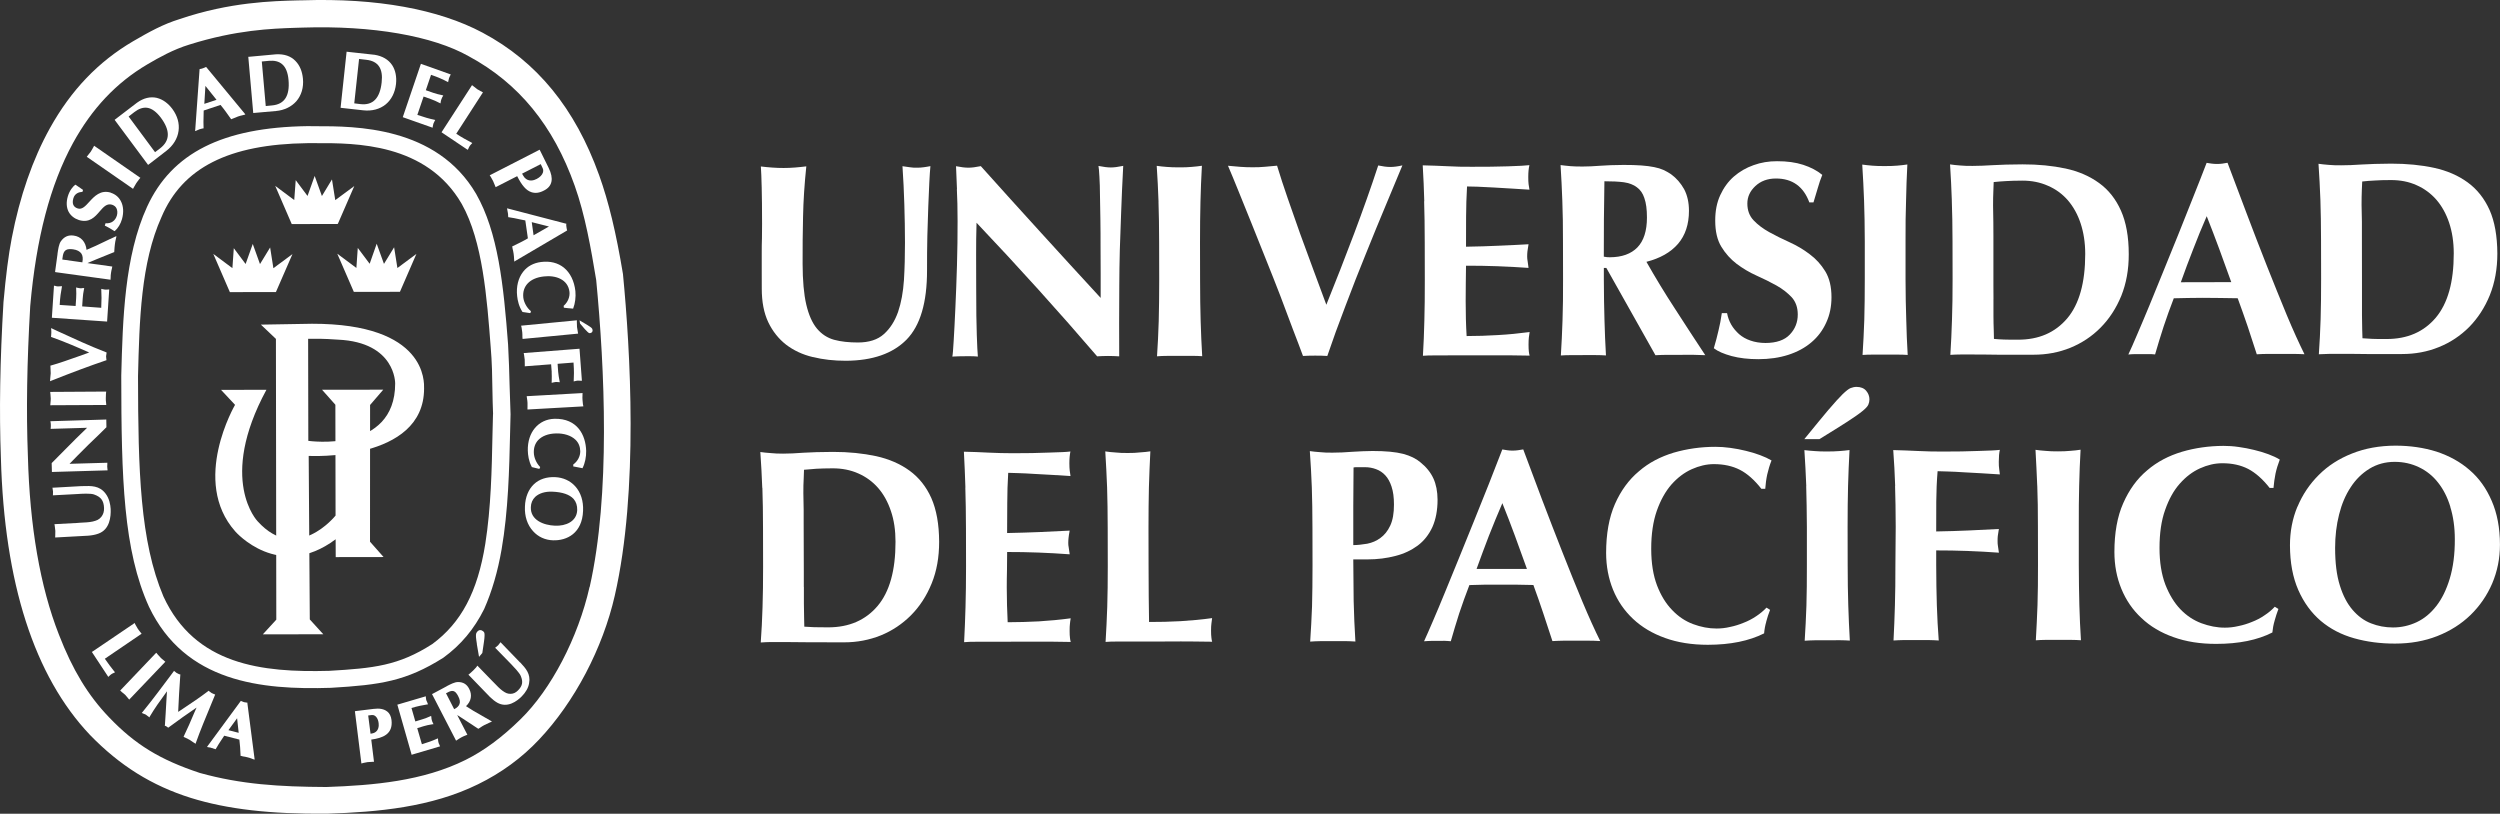 <svg xmlns="http://www.w3.org/2000/svg" id="uuid-4902201a-7c92-4502-b4ce-b2d0e325fedc" data-name="Capa 1" viewBox="0 0 660.6 215.02"><rect x="0" y="0" width="660.6" height="215.02" fill="#333333" stroke="none"/><defs><style>      .uuid-1aa1343c-c016-4f24-a73a-7a20deda2796 {        fill: #fff;        stroke-width: 0px;      }    </style></defs><g><path class="uuid-1aa1343c-c016-4f24-a73a-7a20deda2796" d="M214.77,94.35c-2.7-.64-5.05-1.75-7.06-3.28-1.97-1.54-3.56-3.53-4.71-5.94-1.15-2.44-1.71-5.37-1.71-8.85,0-1.94,0-3.72-.01-5.24,0-1.55,0-2.97,0-4.28,0-1.33.01-2.59.06-3.83,0-1.22.03-2.48.03-3.8,0-3.98-.04-7.17-.1-9.62-.06-2.44-.13-4.29-.22-5.52.97.13,1.98.21,2.99.29,1.03.08,2.04.11,3.02.11.97-.01,1.97-.03,2.99-.12,1.03-.09,2.02-.18,3.01-.31-.5,4.77-.78,9.19-.86,13.26-.11,4.1-.12,8.25-.12,12.46.01,4.46.33,8.06.97,10.8.64,2.73,1.57,4.84,2.82,6.35,1.25,1.48,2.76,2.47,4.55,2.96,1.8.49,3.91.71,6.27.71,2.9,0,5.21-.72,6.87-2.22,1.63-1.45,2.89-3.42,3.75-5.87.83-2.43,1.34-5.26,1.55-8.41.19-3.14.27-6.43.27-9.88,0-3.37-.07-6.72-.17-10.09-.1-3.36-.26-6.72-.49-10.11.69.12,1.35.2,1.97.28.63.1,1.23.13,1.76.11.62,0,1.24-.01,1.84-.11.58-.09,1.17-.16,1.81-.3-.09,1.07-.21,2.53-.29,4.34-.08,1.81-.19,3.89-.27,6.28-.1,2.35-.18,4.98-.25,7.85-.06,2.86-.09,5.88-.08,9.07.01,8.51-1.79,14.61-5.43,18.32-3.64,3.68-8.98,5.54-16.03,5.57-3.1,0-6.01-.31-8.71-.99"></path><path class="uuid-1aa1343c-c016-4f24-a73a-7a20deda2796" d="M252.87,49.99c-.09-2.29-.2-4.3-.25-6.07,1.35.27,2.44.39,3.28.39s1.92-.13,3.27-.41c5.3,5.91,10.54,11.72,15.74,17.42,5.18,5.7,10.49,11.5,15.93,17.4v-6.39s-.03-7.07-.03-7.07c0-2.4,0-4.76-.04-7.09-.04-2.33-.07-4.46-.11-6.41-.01-1.95-.06-3.64-.15-5.05-.07-1.45-.16-2.38-.25-2.86,1.34.27,2.44.4,3.28.4.82,0,1.89-.13,3.26-.42-.24,4.45-.41,8.46-.54,12.06-.14,3.59-.24,6.96-.36,10.15-.08,3.15-.13,6.31-.14,9.4-.02,3.1-.04,6.41-.04,9.92l.02,8.8c-.97-.06-1.96-.1-2.97-.1-1.08.01-2.03.04-2.86.1-10.03-11.7-20.65-23.47-31.87-35.3-.04,1.4-.08,2.82-.09,4.23-.02,1.42-.02,2.85-.02,4.34l.02,8.48c0,2.93.01,5.43.04,7.48.03,2.04.07,3.76.12,5.18.04,1.43.09,2.58.14,3.51.05.9.09,1.6.14,2.14-.58-.05-1.16-.1-1.75-.09-.57,0-1.13,0-1.66,0-1.11,0-2.23.03-3.34.09.11-.39.22-1.77.36-4.17.14-2.4.3-5.3.45-8.75.16-3.47.3-7.18.42-11.21.11-4.02.17-7.9.16-11.62,0-3.36-.07-6.19-.19-8.49"></path><path class="uuid-1aa1343c-c016-4f24-a73a-7a20deda2796" d="M306.13,53.3c-.11-3.15-.26-6.31-.48-9.48.8.13,1.73.21,2.7.29.96.09,2.04.11,3.25.11,1.23,0,2.32-.01,3.29-.12.97-.08,1.86-.17,2.7-.3-.17,3.17-.31,6.34-.38,9.49-.08,3.17-.12,6.76-.12,10.8l.02,9.96c0,4.05.06,7.66.15,10.81.09,3.16.23,6.23.41,9.26-.84-.06-1.73-.09-2.7-.09-.98.01-2.06,0-3.28.01-1.22,0-2.3,0-3.27,0-.96,0-1.89.04-2.69.11.21-3.02.35-6.1.45-9.26.08-3.15.13-6.76.13-10.81l-.02-9.96c0-4.03-.07-7.63-.17-10.8"></path><path class="uuid-1aa1343c-c016-4f24-a73a-7a20deda2796" d="M357.79,61.79c2.36-6.29,4.51-12.3,6.39-18.07,1.22.26,2.28.4,3.2.4s1.98-.14,3.19-.42c-1.2,2.89-2.66,6.36-4.34,10.42-1.71,4.06-3.46,8.35-5.29,12.89-1.86,4.55-3.66,9.17-5.43,13.87-1.81,4.7-3.39,9.08-4.78,13.18-.99-.06-2.05-.1-3.23-.09-1.15,0-2.24.03-3.2.09-.72-1.94-1.6-4.31-2.68-7.08-1.03-2.78-2.15-5.73-3.33-8.86-1.22-3.12-2.45-6.31-3.78-9.58-1.31-3.28-2.59-6.43-3.8-9.5-1.24-3.06-2.39-5.88-3.44-8.51-1.07-2.64-1.99-4.89-2.79-6.73,1.12.11,2.24.2,3.31.29,1.1.1,2.19.1,3.26.11,1.06,0,2.15-.02,3.19-.13,1.08-.08,2.13-.17,3.21-.29.84,2.72,1.76,5.62,2.82,8.64,1.06,3.01,2.12,6.12,3.25,9.27,1.14,3.15,2.29,6.29,3.47,9.45,1.2,3.19,2.36,6.31,3.48,9.39,2.51-6.22,4.94-12.43,7.31-18.72"></path><path class="uuid-1aa1343c-c016-4f24-a73a-7a20deda2796" d="M376.35,53.18c-.08-3.16-.22-6.32-.41-9.49,2.2.05,4.35.13,6.48.23,2.14.13,4.31.16,6.49.15,3.58,0,6.8-.02,9.55-.12,2.82-.09,4.7-.19,5.67-.31-.19.81-.3,1.82-.3,3.13,0,.78.02,1.41.08,1.87.07.44.13.95.23,1.48-1.41-.1-2.97-.21-4.62-.29-1.69-.11-3.31-.18-4.89-.29-1.57-.09-3-.16-4.27-.21-1.27-.03-2.14-.07-2.71-.06-.14,2.68-.25,5.34-.25,7.95,0,2.65-.02,5.3-.02,7.97,3.14-.04,5.99-.15,8.55-.26,2.54-.09,5.21-.24,7.97-.39-.14.83-.24,1.46-.29,1.88-.05.43-.07.91-.07,1.38,0,.4.04.8.12,1.21.07.41.15,1,.24,1.78-5.52-.39-11.04-.6-16.52-.58,0,1.55-.03,3.13-.06,4.7-.02,1.57-.03,3.14-.03,4.67,0,3.2.07,6.28.25,9.22,2.74,0,5.49-.09,8.28-.26,2.76-.15,5.54-.43,8.37-.8-.1.56-.16,1.04-.21,1.47-.05.44-.08,1.06-.08,1.85s.03,1.37.08,1.84c.05.42.11.78.21,1.07-1.3-.02-2.92-.04-4.83-.07-1.92,0-4.56-.01-7.91,0-2.96,0-5.39,0-7.21,0-1.8,0-3.24,0-4.33.01-1.1,0-1.94.01-2.46.02-.58.04-1.05.06-1.46.08.18-3.02.31-6.1.38-9.25.09-3.15.13-6.75.12-10.82l-.02-9.95c0-4.05-.06-7.64-.16-10.8"></path><path class="uuid-1aa1343c-c016-4f24-a73a-7a20deda2796" d="M423.8,70.85v2.99c.02,4.07.07,7.67.17,10.82.07,3.16.23,6.25.39,9.26-.82-.07-1.72-.08-2.69-.09-.97,0-2.08,0-3.29,0-1.18,0-2.28,0-3.25.01-.99,0-1.88.03-2.69.09.19-3.02.34-6.1.44-9.26.12-3.15.15-6.75.14-10.82l-.02-9.95c0-4.04-.04-7.64-.17-10.8-.11-3.16-.27-6.31-.47-9.48.81.12,1.7.19,2.68.29.97.08,2.06.1,3.27.09,1.32,0,2.8-.07,4.48-.2,1.65-.11,3.73-.22,6.21-.22,1.84,0,3.4.04,4.73.14,1.28.08,2.41.25,3.38.44.93.18,1.74.43,2.46.75.7.33,1.35.7,1.99,1.13,1.46,1.07,2.61,2.42,3.47,3.98.84,1.6,1.26,3.5,1.26,5.69,0,3.56-.97,6.47-2.88,8.71-1.95,2.26-4.73,3.83-8.36,4.76,2.35,4.15,4.86,8.29,7.55,12.41,2.66,4.13,5.33,8.23,8,12.26-1.1-.05-2.2-.09-3.25-.1-1.08,0-2.18.01-3.29.01-1.11-.01-2.22,0-3.33,0-1.08,0-2.19.04-3.3.1l-12.97-23.06h-.66ZM434.51,52.35c-.41-1.27-1.09-2.23-1.99-2.87-.86-.67-2.03-1.11-3.43-1.32-1.45-.19-3.15-.26-5.14-.26-.12,6.65-.17,13.28-.16,19.92.31.07.56.09.84.13.26.03.5.04.76.03,3.17-.01,5.6-.88,7.28-2.61,1.67-1.73,2.52-4.36,2.52-7.88,0-2.17-.22-3.84-.68-5.13"></path><path class="uuid-1aa1343c-c016-4f24-a73a-7a20deda2796" d="M469.26,47.17c-2.23,0-4.03.69-5.43,2-1.42,1.33-2.11,2.86-2.11,4.61,0,1.81.56,3.3,1.65,4.44,1.09,1.16,2.48,2.2,4.13,3.12,1.65.91,3.44,1.8,5.35,2.66,1.89.86,3.68,1.9,5.32,3.16,1.66,1.22,3.03,2.73,4.13,4.52,1.1,1.8,1.65,4.07,1.65,6.85,0,2.45-.45,4.68-1.38,6.69-.91,2.03-2.21,3.79-3.91,5.22-1.72,1.47-3.74,2.55-6.11,3.32-2.37.76-4.99,1.15-7.93,1.15-2.62,0-4.98-.27-7.05-.82-2.06-.57-3.62-1.22-4.71-2.07.5-1.71.91-3.23,1.23-4.67.36-1.41.64-2.95.88-4.6h1.39c.19,1.05.56,2.08,1.1,3.03.53.93,1.26,1.78,2.07,2.51.83.72,1.82,1.3,3.01,1.7,1.16.41,2.49.63,3.95.64,2.92-.01,5.08-.76,6.47-2.25,1.38-1.45,2.08-3.22,2.08-5.27,0-1.85-.53-3.37-1.6-4.56-1.1-1.16-2.42-2.21-4.03-3.11-1.61-.89-3.35-1.77-5.27-2.62-1.92-.86-3.66-1.91-5.26-3.11-1.61-1.24-2.96-2.73-4.04-4.52-1.08-1.76-1.61-4.08-1.61-6.86-.01-2.55.42-4.81,1.33-6.77.89-1.94,2.09-3.59,3.58-4.9,1.52-1.32,3.25-2.33,5.22-3.02,1.95-.71,4.03-1.05,6.2-1.04,2.65-.01,4.93.31,6.91.95,1.96.64,3.65,1.51,5.05,2.66-.45,1.11-.84,2.22-1.13,3.28-.31,1.05-.7,2.38-1.2,4h-1.09c-1.55-4.21-4.5-6.33-8.84-6.32"></path><path class="uuid-1aa1343c-c016-4f24-a73a-7a20deda2796" d="M492.56,52.98c-.11-3.16-.28-6.31-.48-9.49.82.12,1.73.2,2.69.29.96.08,2.04.11,3.27.1,1.21,0,2.32-.02,3.28-.11.97-.09,1.87-.18,2.68-.31-.16,3.17-.29,6.33-.34,9.5-.12,3.16-.15,6.75-.14,10.79v9.96c.03,4.05.06,7.65.19,10.82.07,3.16.2,6.24.38,9.26-.81-.06-1.72-.09-2.68-.09s-2.07,0-3.27,0c-1.24,0-2.33,0-3.29,0-.96,0-1.87.03-2.69.09.19-3.02.36-6.11.46-9.27.09-3.15.13-6.75.13-10.81v-9.95c-.02-4.04-.07-7.64-.19-10.8"></path><path class="uuid-1aa1343c-c016-4f24-a73a-7a20deda2796" d="M515.75,52.93c-.11-3.16-.26-6.31-.47-9.49.83.13,1.7.21,2.7.29.94.1,2.05.12,3.27.11,1.6,0,3.4-.08,5.39-.2,2-.1,4.59-.21,7.77-.21,4.19-.01,7.97.37,11.4,1.1,3.45.75,6.38,2.03,8.86,3.84,2.49,1.8,4.4,4.22,5.77,7.29,1.36,3.05,2.06,6.9,2.06,11.51.01,4.06-.66,7.72-1.97,11-1.35,3.28-3.16,6.07-5.47,8.4-2.3,2.33-4.97,4.09-8,5.33-3.02,1.22-6.24,1.83-9.74,1.83-3.64,0-6.73.02-9.29,0-2.58-.05-4.81-.05-6.71-.06-1.22.01-2.32,0-3.26,0-1,0-1.89.04-2.7.1.19-3.02.33-6.1.43-9.27.12-3.14.16-6.75.16-10.8l-.02-9.96c-.01-4.03-.07-7.63-.19-10.8M526.75,79.05v4.38c0,1.42.04,2.72.08,3.88.01,1.16.04,1.92.05,2.24.7.08,1.59.13,2.6.17,1.02.04,2.28.04,3.77.04,5.49,0,9.78-1.86,13-5.64,3.16-3.76,4.75-9.42,4.75-17.01,0-3.01-.43-5.71-1.22-8.09-.78-2.37-1.92-4.4-3.36-6.09-1.47-1.68-3.21-2.96-5.27-3.84-2.02-.91-4.29-1.37-6.81-1.36-1.73,0-3.15.06-4.24.12-1.08.06-2.19.14-3.29.26,0,.33-.03,1.1-.08,2.27-.06,1.18-.08,2.49-.08,3.94l.07,4.38.02,3.65v12.98s.02,3.71.02,3.71Z"></path><path class="uuid-1aa1343c-c016-4f24-a73a-7a20deda2796" d="M608.92,93.6c-1.17-.05-2.25-.09-3.32-.08-1.03,0-2.06,0-3.07,0-1.04,0-2.06,0-3.11,0-1.06,0-2.07.03-3.09.1-.79-2.39-1.58-4.84-2.4-7.35-.85-2.47-1.72-4.96-2.64-7.46-1.57-.03-3.13-.05-4.66-.07-1.55-.02-3.12-.04-4.65-.04-1.27,0-2.55.01-3.81.04-1.26.03-2.52.06-3.77.08-.99,2.51-1.85,5-2.69,7.48-.82,2.52-1.56,4.96-2.25,7.35-.57-.06-1.16-.09-1.72-.08-.56,0-1.13,0-1.7,0-.57,0-1.15.01-1.74,0-.59,0-1.23.04-1.91.1.6-1.28,1.38-3.02,2.33-5.27.97-2.23,2.03-4.79,3.21-7.61,1.14-2.86,2.4-5.87,3.72-9.12,1.32-3.24,2.65-6.54,3.99-9.83,1.31-3.33,2.62-6.62,3.91-9.82,1.29-3.21,2.46-6.21,3.53-8.99.47.06.93.17,1.37.21.45.07.9.08,1.38.08s.94-.01,1.38-.08c.46-.06.9-.17,1.39-.23,1.57,4.13,3.23,8.58,5.02,13.31,1.8,4.73,3.56,9.37,5.38,13.94,1.79,4.55,3.56,8.85,5.25,12.98,1.7,4.08,3.29,7.54,4.68,10.36M583.1,57.14c-1.29,2.92-2.46,5.83-3.56,8.68-1.13,2.85-2.21,5.78-3.28,8.76l13.33-.03c-1.06-2.98-2.13-5.9-3.17-8.75-1.04-2.83-2.16-5.73-3.31-8.66"></path><path class="uuid-1aa1343c-c016-4f24-a73a-7a20deda2796" d="M613.14,52.77c-.13-3.17-.27-6.33-.5-9.49.82.12,1.73.21,2.71.29.97.09,2.05.12,3.28.11,1.58,0,3.39-.07,5.39-.21,2-.12,4.58-.21,7.79-.23,4.18,0,7.97.37,11.38,1.11,3.44.75,6.39,2.04,8.87,3.85,2.48,1.81,4.4,4.22,5.78,7.28,1.36,3.05,2.03,6.91,2.06,11.51,0,4.07-.67,7.71-1.99,11.01-1.33,3.27-3.16,6.06-5.43,8.39-2.32,2.33-5,4.11-8.04,5.33-3.01,1.23-6.26,1.83-9.71,1.83-3.65.01-6.74.01-9.32,0-2.57-.05-4.82-.04-6.69-.04-1.23,0-2.31,0-3.28,0-.97.01-1.89.05-2.71.1.23-3.02.35-6.12.47-9.27.09-3.14.14-6.76.13-10.81l-.02-9.96c0-4.05-.07-7.64-.17-10.8M624.13,78.87v4.4c0,1.41.02,2.7.06,3.86.02,1.18.07,1.94.07,2.25.71.07,1.57.12,2.59.16,1.03.04,2.29.06,3.79.04,5.46,0,9.79-1.86,12.98-5.62,3.18-3.78,4.77-9.42,4.76-17.01,0-3.03-.43-5.73-1.22-8.09-.8-2.38-1.92-4.4-3.37-6.08-1.47-1.68-3.22-2.96-5.24-3.85-2.03-.92-4.29-1.36-6.83-1.35-1.72,0-3.15.04-4.24.12-1.09.05-2.17.13-3.29.26,0,.33-.05,1.09-.1,2.27-.05,1.16-.07,2.48-.07,3.93l.09,4.38v3.66s.02,12.97.02,12.97v3.71Z"></path><path class="uuid-1aa1343c-c016-4f24-a73a-7a20deda2796" d="M201.42,128.92c-.11-3.14-.29-6.28-.51-9.48.83.14,1.75.2,2.71.28.99.11,2.06.15,3.3.15,1.58,0,3.38-.09,5.36-.24,1.99-.12,4.58-.21,7.8-.22,4.19-.01,7.97.39,11.41,1.12,3.42.76,6.38,2.04,8.85,3.84,2.47,1.8,4.41,4.22,5.76,7.25,1.35,3.07,2.04,6.9,2.06,11.55,0,4.06-.64,7.72-1.97,10.98-1.34,3.3-3.15,6.09-5.45,8.41-2.29,2.3-4.97,4.1-7.98,5.33-3.05,1.22-6.3,1.85-9.74,1.84-3.62.01-6.74-.01-9.3-.02-2.59-.05-4.81-.05-6.7-.06-1.22,0-2.29,0-3.29,0s-1.88.07-2.71.12c.22-3.05.38-6.13.47-9.27.11-3.17.15-6.76.15-10.79l-.02-9.96c0-4.07-.06-7.67-.17-10.85M212.42,155.09v4.35c0,1.4.03,2.71.06,3.89.03,1.18.05,1.92.05,2.26.72.04,1.59.09,2.62.14,1.01.02,2.25.04,3.75.04,5.47-.02,9.78-1.88,12.97-5.62,3.19-3.75,4.77-9.43,4.76-17,0-3.03-.4-5.73-1.21-8.1-.8-2.39-1.92-4.43-3.37-6.1-1.46-1.67-3.21-2.95-5.23-3.84-2.03-.91-4.32-1.37-6.83-1.36-1.75,0-3.18.06-4.26.11-1.08.09-2.19.18-3.28.27,0,.34-.02,1.1-.08,2.3-.08,1.14-.09,2.47-.09,3.9l.08,4.39v3.64s.04,13,.04,13v3.73Z"></path><path class="uuid-1aa1343c-c016-4f24-a73a-7a20deda2796" d="M255.1,128.83c-.1-3.15-.23-6.28-.4-9.47,2.18.04,4.35.13,6.47.24,2.15.1,4.29.16,6.47.16,3.59,0,6.78-.05,9.57-.17,2.81-.08,4.68-.15,5.64-.29-.17.8-.28,1.83-.28,3.13,0,.81.04,1.41.09,1.87.04.44.12.93.21,1.49-1.41-.1-2.93-.2-4.61-.29-1.68-.1-3.33-.18-4.89-.27-1.59-.1-3.01-.18-4.26-.21-1.27-.06-2.16-.07-2.7-.08-.16,2.67-.25,5.35-.25,7.95-.02,2.63-.04,5.28-.04,7.96,3.16-.07,6.02-.15,8.56-.26,2.55-.1,5.2-.26,7.97-.38-.16.81-.24,1.46-.29,1.88-.05.44-.08.91-.08,1.39,0,.39.03.78.12,1.19.07.4.14,1,.26,1.8-5.55-.41-11.06-.62-16.53-.61,0,1.57-.02,3.15-.04,4.7-.03,1.55-.07,3.14-.06,4.7,0,3.18.1,6.25.24,9.16,2.76-.01,5.52-.08,8.27-.23,2.76-.17,5.57-.43,8.38-.81-.09.57-.17,1.05-.2,1.48-.06.43-.08,1.05-.08,1.85,0,.77.03,1.38.09,1.82.03.43.11.8.21,1.1-1.31-.04-2.92-.04-4.83-.07-1.93-.01-4.56,0-7.91,0-2.96.01-5.37,0-7.21.01-1.8,0-3.25,0-4.33,0-1.09,0-1.94,0-2.46.03-.58.05-1.05.04-1.44.09.16-3.04.28-6.13.37-9.27.09-3.16.14-6.74.14-10.79l-.02-9.97c0-4.06-.08-7.65-.17-10.83"></path><path class="uuid-1aa1343c-c016-4f24-a73a-7a20deda2796" d="M292.54,128.77c-.12-3.14-.28-6.3-.48-9.49.81.15,1.73.2,2.67.28.99.12,2.07.15,3.3.14,1.18,0,2.29-.03,3.26-.16.96-.07,1.86-.14,2.68-.28-.16,3.2-.29,6.34-.38,9.5-.07,3.16-.11,6.77-.11,10.83l.02,9.97c0,2.77.02,5.47.04,8.06.01,2.57.04,4.85.09,6.73,2.74,0,5.54-.05,8.29-.21,2.79-.17,5.56-.42,8.37-.81-.09.57-.15,1.06-.19,1.48-.07.43-.08,1.05-.09,1.84,0,.77.03,1.39.09,1.81.04.43.11.81.2,1.11-1.29-.04-2.92-.03-4.84-.06-1.9-.03-4.55-.02-7.88,0h-7.22c-1.81,0-3.23.01-4.35,0-1.08,0-1.9,0-2.47.03-.54.03-1.03.05-1.4.08.19-3.04.33-6.13.44-9.25.09-3.17.15-6.77.14-10.8l-.02-9.98c0-4.06-.07-7.65-.16-10.83"></path><path class="uuid-1aa1343c-c016-4f24-a73a-7a20deda2796" d="M346.63,128.68c-.12-3.15-.29-6.29-.52-9.48.83.13,1.73.2,2.7.28.97.11,2.04.14,3.27.13,1.69,0,3.44-.08,5.28-.23,1.81-.11,3.61-.2,5.32-.21,3.44,0,6.12.25,8.09.76,1.91.51,3.43,1.26,4.56,2.23,1.57,1.26,2.71,2.69,3.43,4.26.71,1.55,1.09,3.43,1.1,5.63,0,2.78-.46,5.18-1.35,7.2-.94,2.02-2.2,3.64-3.87,4.9-1.68,1.23-3.62,2.18-5.9,2.75-2.27.6-4.75.92-7.45.92h-3.7c.01,3.63.05,7.28.1,10.93.08,3.61.24,7.21.46,10.77-.84-.04-1.73-.11-2.7-.11-.98,0-2.06.01-3.28.01s-2.29,0-3.26,0-1.87.07-2.71.12c.21-3.05.37-6.13.49-9.27.08-3.16.13-6.75.13-10.79l-.02-9.97c0-4.06-.07-7.66-.17-10.83M367.72,128.63c-.4-1.24-.97-2.28-1.66-3.02-.68-.74-1.51-1.3-2.46-1.64-.91-.34-1.9-.52-2.91-.52h-1.66c-.25,0-.49,0-.73,0-.23,0-.44.05-.64.08-.04,3.51-.07,6.95-.07,10.31-.01,3.4,0,6.78,0,10.2,1.19-.01,2.42-.16,3.69-.37,1.28-.26,2.44-.74,3.48-1.52,1.05-.76,1.93-1.83,2.59-3.25.67-1.42,1-3.29.99-5.6,0-1.84-.2-3.41-.63-4.68"></path><path class="uuid-1aa1343c-c016-4f24-a73a-7a20deda2796" d="M422.83,169.39c-1.19-.06-2.28-.11-3.33-.1-1.03,0-2.08,0-3.11,0-.99.02-2.03.02-3.07,0-1.05,0-2.08.07-3.11.11-.79-2.39-1.58-4.84-2.42-7.35-.82-2.47-1.7-5-2.61-7.47-1.56-.05-3.11-.06-4.67-.09-1.57,0-3.12,0-4.65,0-1.27,0-2.51,0-3.8.01-1.26.04-2.52.05-3.79.1-.96,2.49-1.87,5.01-2.69,7.48-.8,2.52-1.54,4.96-2.22,7.36-.61-.04-1.15-.11-1.7-.11-.59.01-1.15,0-1.72.02-.59,0-1.17-.01-1.76,0-.59,0-1.21.06-1.89.1.58-1.28,1.36-3.02,2.32-5.28.98-2.25,2.03-4.78,3.2-7.63,1.16-2.8,2.4-5.84,3.73-9.12,1.33-3.24,2.64-6.51,3.99-9.85,1.33-3.31,2.62-6.59,3.92-9.78,1.27-3.22,2.46-6.25,3.52-9.03.46.07.94.15,1.37.22.45.07.9.09,1.39.09.48-.02.95-.02,1.39-.1.45-.07.9-.14,1.38-.22,1.56,4.15,3.22,8.58,4.99,13.31,1.8,4.73,3.6,9.38,5.4,13.95,1.78,4.54,3.54,8.88,5.24,12.96,1.72,4.1,3.28,7.55,4.7,10.39M396.99,132.94c-1.26,2.9-2.44,5.81-3.57,8.66-1.1,2.87-2.19,5.79-3.25,8.74h13.31c-1.08-2.97-2.12-5.89-3.17-8.75-1.05-2.84-2.15-5.73-3.33-8.64"></path><path class="uuid-1aa1343c-c016-4f24-a73a-7a20deda2796" d="M466.72,164.27c-.3,1.04-.49,2.08-.57,3.09-3.94,1.99-8.88,3.01-14.87,3.02-4.21,0-7.99-.6-11.31-1.8-3.33-1.19-6.15-2.87-8.46-5.05-2.29-2.15-4.07-4.73-5.28-7.7-1.21-2.98-1.82-6.22-1.83-9.68,0-5.08.77-9.42,2.33-12.96,1.57-3.56,3.68-6.44,6.34-8.66,2.61-2.27,5.7-3.86,9.19-4.92,3.49-1.01,7.15-1.54,10.99-1.54,1.26,0,2.58.08,3.99.28,1.43.2,2.79.45,4.09.78,1.32.31,2.55.69,3.74,1.13,1.2.44,2.19.91,3.04,1.41-.5,1.23-.84,2.45-1.14,3.71-.27,1.24-.42,2.5-.52,3.79h-1.02c-1.87-2.38-3.75-4.04-5.69-5.03-1.94-.99-4.24-1.5-6.86-1.5-1.93,0-3.91.47-5.85,1.34-1.97.89-3.75,2.23-5.36,4.04-1.58,1.81-2.88,4.13-3.87,6.94-.98,2.8-1.49,6.19-1.48,10.08,0,3.78.53,7.01,1.54,9.67,1.02,2.65,2.36,4.82,4,6.5,1.61,1.7,3.47,2.94,5.51,3.7,2.06.77,4.16,1.18,6.24,1.17,1.15,0,2.35-.13,3.56-.42,1.23-.25,2.41-.62,3.57-1.1,1.17-.45,2.28-1.03,3.32-1.73,1.03-.69,1.95-1.44,2.72-2.27l.95.59c-.41,1.01-.74,2.07-1.02,3.11"></path><path class="uuid-1aa1343c-c016-4f24-a73a-7a20deda2796" d="M483.19,108.25c1.57-1.84,2.82-3.22,3.74-4.12.91-.86,1.59-1.4,2.09-1.59.5-.18.99-.31,1.54-.31,1.15,0,2.01.37,2.57,1.04.57.69.85,1.43.85,2.26,0,.5-.1.96-.29,1.39-.19.45-.73,1.04-1.59,1.73-.87.72-2.19,1.62-3.96,2.78-1.79,1.16-4.24,2.68-7.38,4.61h-3.99c2.71-3.33,4.82-5.9,6.41-7.79M477.29,128.44c-.11-3.16-.3-6.32-.5-9.5.83.1,1.71.19,2.7.25.96.08,2.04.12,3.26.11,1.22,0,2.31-.03,3.28-.11.94-.07,1.86-.15,2.69-.27-.18,3.18-.29,6.34-.39,9.51-.08,3.13-.12,6.75-.12,10.82l.02,9.95c0,4.03.06,7.64.16,10.81.1,3.14.23,6.22.41,9.26-.83-.04-1.75-.11-2.69-.1-.97,0-2.06.01-3.28.02-1.22-.01-2.29,0-3.25,0-.99,0-1.88.07-2.71.12.18-3.04.37-6.13.46-9.26.09-3.17.13-6.77.12-10.81v-9.96c-.03-4.08-.08-7.7-.18-10.83"></path><path class="uuid-1aa1343c-c016-4f24-a73a-7a20deda2796" d="M500.78,128.4c-.12-3.14-.26-6.28-.51-9.47,2.2.05,4.35.14,6.51.24,2.12.1,4.27.16,6.47.15,3.57,0,6.78-.04,9.57-.16,2.79-.08,4.67-.15,5.62-.29-.19.81-.28,1.83-.28,3.14,0,.81.02,1.4.1,1.87.03.44.12.93.18,1.48-1.41-.09-2.92-.2-4.61-.29-1.67-.11-3.3-.18-4.9-.27-1.55-.1-2.96-.18-4.24-.21-1.25-.05-2.17-.07-2.7-.08-.22,2.67-.33,5.35-.35,7.96-.01,2.62-.03,5.27-.02,7.96,3.19-.06,6.05-.14,8.6-.26,2.54-.11,5.2-.27,7.96-.39-.14.82-.25,1.46-.29,1.88-.04.45-.06.91-.05,1.39,0,.39.01.78.09,1.2.08.39.17.99.26,1.79-5.54-.4-11.07-.61-16.57-.6v3.76c.01,4.02.07,7.61.17,10.78.11,3.13.26,6.22.5,9.26-.84-.04-1.73-.11-2.72-.11-.97,0-2.04,0-3.27,0-1.2,0-2.29,0-3.25,0s-1.87.07-2.71.11c.16-3.04.28-6.13.37-9.27.09-3.17.14-6.75.13-10.79l.08-9.97c0-4.06-.08-7.65-.17-10.84"></path><path class="uuid-1aa1343c-c016-4f24-a73a-7a20deda2796" d="M538.32,128.34c-.12-3.15-.29-6.28-.46-9.48.79.13,1.69.2,2.67.28.98.11,2.06.13,3.28.13,1.2,0,2.3-.04,3.27-.14.98-.08,1.86-.15,2.69-.3-.17,3.2-.3,6.35-.37,9.48-.09,3.19-.11,6.77-.1,10.83v9.98c.02,4.02.06,7.61.15,10.79.09,3.14.22,6.2.42,9.27-.84-.04-1.71-.11-2.69-.1h-3.28c-1.21,0-2.29,0-3.28,0-.97,0-1.87.06-2.67.11.18-3.05.32-6.12.44-9.27.11-3.17.13-6.76.13-10.79l-.02-9.98c0-4.05-.04-7.64-.17-10.82"></path><path class="uuid-1aa1343c-c016-4f24-a73a-7a20deda2796" d="M601.04,164.03c-.31,1.04-.49,2.07-.59,3.1-3.93,2-8.86,3.01-14.84,3.01-4.21.01-8-.59-11.34-1.8-3.3-1.17-6.13-2.85-8.43-5.05-2.31-2.13-4.07-4.73-5.29-7.7-1.23-2.99-1.83-6.22-1.84-9.69,0-5.07.76-9.41,2.34-12.95,1.57-3.56,3.66-6.45,6.31-8.66,2.63-2.27,5.71-3.86,9.19-4.91,3.49-1.03,7.16-1.54,10.99-1.56,1.27,0,2.6.08,4.02.29,1.4.2,2.76.45,4.07.78,1.32.31,2.56.69,3.76,1.13,1.18.44,2.2.91,3.02,1.42-.47,1.23-.86,2.45-1.13,3.72-.24,1.24-.43,2.49-.53,3.77h-1.02c-1.86-2.36-3.74-4.01-5.69-5.03-1.96-1-4.21-1.5-6.85-1.49-1.94,0-3.91.46-5.87,1.35-1.96.88-3.74,2.24-5.33,4.04-1.61,1.8-2.89,4.13-3.87,6.93-1.01,2.8-1.49,6.19-1.49,10.08,0,3.77.53,6.99,1.54,9.66,1.04,2.65,2.35,4.81,3.97,6.51,1.63,1.7,3.49,2.93,5.55,3.7,2.06.76,4.13,1.18,6.22,1.17,1.18,0,2.34-.13,3.58-.42,1.2-.24,2.4-.61,3.56-1.09,1.17-.45,2.29-1.03,3.3-1.73,1.06-.69,1.96-1.44,2.74-2.29l.96.59c-.39,1.02-.72,2.07-1.01,3.11"></path><path class="uuid-1aa1343c-c016-4f24-a73a-7a20deda2796" d="M607.1,133.87c1.32-3.17,3.2-5.96,5.62-8.37,2.41-2.42,5.33-4.3,8.77-5.66,3.45-1.38,7.27-2.07,11.5-2.08,3.87,0,7.49.53,10.84,1.58,3.34,1.11,6.25,2.69,8.72,4.85,2.5,2.13,4.45,4.87,5.86,8.16,1.44,3.29,2.17,7.15,2.18,11.55,0,3.69-.7,7.07-2.05,10.27-1.37,3.18-3.28,5.95-5.73,8.34-2.45,2.37-5.36,4.22-8.77,5.56-3.38,1.33-7.11,1.99-11.18,1.99-3.83.01-7.45-.46-10.81-1.41-3.38-.95-6.31-2.48-8.81-4.59-2.5-2.14-4.48-4.84-5.94-8.16-1.45-3.32-2.19-7.22-2.2-11.82,0-3.63.65-7.05,1.98-10.23M647.48,133.92c-.76-2.52-1.86-4.65-3.24-6.39-1.37-1.77-3.07-3.12-5.03-4.06-1.95-.94-4.1-1.43-6.43-1.43-2.49,0-4.69.61-6.67,1.81-1.96,1.21-3.62,2.82-4.96,4.89-1.37,2.07-2.38,4.45-3.07,7.21-.71,2.79-1.05,5.73-1.05,8.85,0,3.91.4,7.2,1.25,9.9.82,2.67,1.95,4.82,3.37,6.46,1.4,1.63,3.02,2.84,4.86,3.55,1.84.73,3.78,1.09,5.82,1.09,2.17,0,4.27-.47,6.26-1.4,1.99-.94,3.71-2.37,5.19-4.28,1.46-1.86,2.66-4.3,3.54-7.22.89-2.95,1.36-6.42,1.34-10.43,0-3.17-.42-6.04-1.2-8.53"></path><path class="uuid-1aa1343c-c016-4f24-a73a-7a20deda2796" d="M27.89,130.42c-1.62-2.14-3.79-2.04-6.1-1.97h-.25l-7.5.42h-.18l.03.19c.05.25.09.54.12.82,0,.29,0,.57-.02.83l-.02.19.16-.02,6.39-.34c1.02-.08,3.41-.21,4.3.11,1.83.63,2.59,1.61,2.67,3.55.04.94-.19,1.71-.73,2.39-.65.76-1.22.96-2.27,1.22-.9.21-2.27.27-3.39.32l-.56.05-5.98.32h-.17s.03.18.03.18l.06.41c.06.4.1.79.14,1.18.01.4,0,.78-.02,1.19l-.02.4v.16s.16,0,.16,0l8.59-.47c.91-.07,1.84-.24,2.61-.52,3.1-1.06,3.39-4.56,3.3-6.54-.07-1.16-.35-2.76-1.36-4.08"></path><path class="uuid-1aa1343c-c016-4f24-a73a-7a20deda2796" d="M28.45,124.28l-.04-.17c0-.1-.02-.18-.03-.26-.02-.2-.04-.4-.05-.58,0-.18,0-.36.03-.55,0-.1,0-.2,0-.28v-.18l-.15.02-9.84.28,2.09-2.14c1.86-1.92,3.75-3.73,5.77-5.66l1.83-1.81.06-.03v-.07l-.03-1.82v-.17s-.15,0-.15,0l-14.45.44h-.18s.04.2.04.2c.04.26.08.53.08.81,0,.28,0,.56-.04.85l-.02.16h.17s9.47-.28,9.47-.28c-1.97,1.88-3.91,3.82-5.78,5.72-1.16,1.17-2.35,2.39-3.55,3.58l-.03.06v.05s.06,2.11.06,2.11v.17s.15-.02.15-.02l14.42-.42h.18Z"></path><path class="uuid-1aa1343c-c016-4f24-a73a-7a20deda2796" d="M13.33,104.13c.03.4.08.8.08,1.19,0,.41-.04.82-.08,1.19l-.03.42-.02.15h.17s14.47-.07,14.47-.07h.15s0-.19,0-.19l-.04-.4c-.06-.4-.08-.8-.07-1.21,0-.38.01-.79.04-1.17l.04-.41.03-.16h-.17l-14.46.09h-.16v.17s.04.4.04.4Z"></path><path class="uuid-1aa1343c-c016-4f24-a73a-7a20deda2796" d="M28.01,95.23l.13-.06-.02-.12c-.02-.08-.02-.15-.03-.23-.04-.23-.06-.44-.06-.67.03-.2.04-.43.09-.64.01-.08.03-.17.04-.25v-.11s-.11-.06-.11-.06c-4.38-1.69-8.66-3.67-12.79-5.57l-1.53-.72-.23-.1.02.27c.02.31.07.64.04.97,0,.31-.03.65-.06.96l-.03.14.11.02c3.64,1.29,7.21,2.85,9.99,4.09l-2.94,1.05c-2.35.82-4.8,1.72-7.2,2.39h-.11v.13l.02.48c.03.46.06.96.06,1.42-.02.47-.08.96-.13,1.43l-.03.46-.03.23.22-.09c5.61-2.23,10.24-3.96,14.57-5.43"></path><path class="uuid-1aa1343c-c016-4f24-a73a-7a20deda2796" d="M28.17,84.96h.14v-.16s.54-8.17.54-8.17l.02-.15h-.18l-.18.03c-.25.01-.48.01-.69.02-.21-.01-.43-.08-.67-.12l-.21-.04-.18-.05v.2c.09,1.4.08,2.85-.01,4.81l-5.04-.37.14-2.07c.05-.82.17-1.66.36-2.59l.04-.19h-.19s-.23.01-.23.01c-.21.05-.44.07-.67.05-.2-.02-.44-.09-.66-.12l-.23-.05-.18-.05.03.23c.05.95.05,1.81,0,2.59l-.14,2.08-4.21-.28c.1-2.07.33-3.42.58-4.76l.04-.2-.19.03h-.2c-.22.03-.48.04-.69.04-.23,0-.45-.05-.69-.13l-.2-.04-.17-.03v.18s-.54,8.17-.54,8.17v.14s.13,0,.13,0l14.33.99Z"></path><path class="uuid-1aa1343c-c016-4f24-a73a-7a20deda2796" d="M29.07,63.16l-1.38.66c-1.55.75-3.19,1.54-4.82,2.2-.23-2.11-1.45-3.51-3.4-3.77-1.43-.2-2.51.29-3.38,1.5-.55.78-.72,2.17-.88,3.21l-.02.25-.62,4.52v.15s.14.04.14.04l14.33,1.97.17.04v-.19l.03-.4c0-.37.02-.8.09-1.19.05-.39.13-.78.23-1.16l.08-.4.04-.15-.16-.03-6.41-.89.91-.39c.52-.2,1-.43,1.35-.57l4.71-1.91.11-.03v-.09s.03-.47.03-.47c.04-.46.06-.99.13-1.45.05-.52.15-.97.26-1.46l.11-.46.04-.28-.26.09-1.41.67ZM21.75,69.32l-5.29-.74.02-.16c.16-1.22.3-2.5,1.79-2.59.4,0,.73,0,1.04.05,1.06.14,1.79.55,2.19,1.12.37.55.46,1.34.26,2.32"></path><path class="uuid-1aa1343c-c016-4f24-a73a-7a20deda2796" d="M29.27,50.9c-2.7-.81-4.35.98-5.67,2.42-1.02,1.13-1.9,2.09-3,1.78-1.22-.36-1.62-1.28-1.22-2.69.37-1.3,1.47-1.65,2.31-1.71h.09s.05-.12.05-.12l.08-.3.03-.1-.1-.07c-.57-.38-1.2-.81-1.79-1.24l-.08-.08-.07.05c-.56.33-1.53,1.5-1.98,3.06-.45,1.54-.37,2.95.22,4.08.57,1.04,1.53,1.78,2.73,2.17,2.77.83,4.22-.83,5.47-2.29,1.02-1.17,1.87-2.17,3.25-1.77.53.18.94.47,1.17.92.28.57.32,1.23.13,1.94-.41,1.38-1.51,2.16-2.9,2.04h-.12s-.02.13-.02.13l-.12.38-.04.11.12.08c.85.38,1.64.88,2.38,1.35l.07.04.1-.06c.82-.73,1.51-1.83,1.87-3.11.5-1.77.4-3.47-.31-4.79-.57-1.08-1.49-1.82-2.65-2.19"></path><path class="uuid-1aa1343c-c016-4f24-a73a-7a20deda2796" d="M24.99,38.61l-.12-.1-.09.17-.19.36c-.19.32-.39.69-.59,1.01-.23.3-.48.62-.72.92l-.26.34-.1.13.14.08,11.95,8.28.15.1.07-.15.2-.35c.19-.35.37-.68.61-1.05.2-.31.47-.61.7-.95l.25-.3.11-.12-.14-.08-11.96-8.3Z"></path><path class="uuid-1aa1343c-c016-4f24-a73a-7a20deda2796" d="M41.49,25.87c-1.75-.4-3.53,0-5.3,1.28l-5.77,4.41-.12.1.07.12,8.67,11.67.07.12.14-.08,4.71-3.63c1.8-1.39,2.95-3.25,3.22-5.26.28-1.99-.3-4-1.65-5.83-1.12-1.49-2.52-2.51-4.05-2.89M42.28,39.22l-1.31.99-6.98-9.42,1.52-1.18c1.15-.89,2.3-1.28,3.39-1.13,1.24.18,2.43,1.08,3.59,2.6,2.54,3.42,2.47,6.08-.21,8.14"></path><path class="uuid-1aa1343c-c016-4f24-a73a-7a20deda2796" d="M54.54,17.77l-.09-.08-.09.04c-.25.11-.48.23-.74.31-.24.09-.46.15-.74.19l-.15.03v.12s-1.15,16.05-1.15,16.05l-.05.21.26-.07c.1-.05.21-.1.3-.14.2-.1.41-.17.61-.26.21-.05.41-.11.62-.17.12-.03.23-.05.35-.07h.12v-.16c-.05-1.03-.03-2.03,0-3.05l.03-1.51,4.45-1.48c.93,1.1,1.77,2.31,2.67,3.58l.08.11.07.1.09-.05.44-.17c.43-.2.82-.36,1.25-.51.42-.14.83-.26,1.27-.35l.48-.12.21-.07-.12-.18-10.17-12.29ZM57.22,26.37l-3.23,1.07.29-4.74,2.93,3.67Z"></path><path class="uuid-1aa1343c-c016-4f24-a73a-7a20deda2796" d="M78.09,16.12c-1.26-1.31-2.99-1.88-5.15-1.77l-7.18.66h-.17s.03.15.03.15l1.28,14.54.02.17.15-.02,5.88-.52c2.18-.2,4.06-1.12,5.35-2.57,1.34-1.56,1.97-3.63,1.75-5.97-.18-1.92-.84-3.53-1.96-4.66M70.22,28.02l-1.04-11.77,1.91-.18c1.46-.12,2.62.16,3.46.89.95.8,1.52,2.2,1.69,4.15.38,4.22-1.07,6.47-4.39,6.75,0,0-1.22.12-1.64.16"></path><path class="uuid-1aa1343c-c016-4f24-a73a-7a20deda2796" d="M98.91,14.47l-7.17-.79-.15-.03-.02.15-1.56,14.54-.02.14.14.02,5.86.65c2.27.25,4.36-.29,5.93-1.57,1.52-1.26,2.47-3.12,2.72-5.4.2-1.89-.14-3.61-1-4.94-.99-1.5-2.58-2.44-4.73-2.78M94.86,15.58l1.92.22c3.14.34,4.49,2.3,4.07,5.96-.45,4.22-2.31,6.13-5.61,5.75l-1.63-.2,1.27-11.73Z"></path><path class="uuid-1aa1343c-c016-4f24-a73a-7a20deda2796" d="M116.93,25.6l.1-.19.1-.17-.2-.07c-.93-.18-1.72-.4-2.47-.65l-1.94-.68,1.38-4.07c1.92.65,3.16,1.23,4.34,1.85l.2.09v-.2s.06-.2.06-.2c.03-.22.08-.46.15-.67.08-.22.19-.43.29-.64l.1-.18.07-.15-.18-.06-7.58-2.7-.13-.04-.05.14-4.69,13.8-.06.13.14.07,7.59,2.68.16.06.02-.16.04-.23c.04-.23.09-.47.15-.68.07-.19.19-.39.29-.61l.11-.22.09-.14-.2-.06c-1.36-.27-2.73-.68-4.53-1.29l1.65-4.85,1.93.68c.75.26,1.51.62,2.36,1.05l.19.08.02-.2.03-.21c.04-.24.09-.47.17-.67.07-.19.18-.41.27-.64"></path><path class="uuid-1aa1343c-c016-4f24-a73a-7a20deda2796" d="M127.11,24.14c-.34-.19-.68-.38-1.01-.57-.32-.23-.62-.5-.92-.72l-.33-.26-.13-.09-.08.14-7.89,12.19-.07.12.12.09,6.66,4.47.15.07.08-.14.09-.19c.1-.22.18-.43.31-.62.12-.19.28-.38.44-.54l.15-.14.11-.17-.17-.09c-1.31-.68-2.61-1.39-4.06-2.35l6.97-10.8.09-.12-.16-.1-.34-.2Z"></path><path class="uuid-1aa1343c-c016-4f24-a73a-7a20deda2796" d="M140.38,50.77c1.04.35,2.15.23,3.39-.44,2.18-1.1,2.6-3.14,1.22-5.94l-2.33-4.71-.05-.12-.14.06-12.93,6.63-.14.06.1.15.2.31c.2.35.41.7.59,1.06.17.35.33.74.47,1.12l.15.36.05.15.15-.07,5.55-2.84c1.23,2.45,2.38,3.77,3.73,4.22M142.88,43.36l.5,1.05c.19.36.2.77.08,1.19-.2.63-.8,1.24-1.62,1.67-.76.4-2.16.86-3.25-.36-.23-.3-.44-.67-.64-1.02l4.93-2.52Z"></path><path class="uuid-1aa1343c-c016-4f24-a73a-7a20deda2796" d="M149.86,60.89l-.03-.1c-.06-.29-.13-.52-.15-.78-.06-.26-.06-.52-.05-.8v-.12s-.12,0-.12,0l-15.31-3.99-.24-.04.06.21c.01.11.04.26.06.35.05.21.1.42.12.65.05.22.06.43.06.64,0,.11,0,.25.03.36v.13h.12c1.01.14,1.97.33,3,.57l1.4.28.68,4.73c-1.26.75-2.57,1.38-3.98,2.06l-.08.05-.11.03.05.11.08.49c.12.46.21.88.27,1.32.07.45.1.91.12,1.36l.04.47v.26s.22-.14.22-.14l13.67-8.04.09-.06ZM145.06,59.85l-4.07,2.32-.48-3.47,4.54,1.15Z"></path><path class="uuid-1aa1343c-c016-4f24-a73a-7a20deda2796" d="M138.09,82.45h.07s1.85.28,1.85.28h.13s.04-.09.04-.09l.08-.31.04-.09-.08-.08c-1.02-.83-1.79-2.27-1.94-3.5-.34-3.07,1.73-5.21,5.4-5.61,3.12-.38,6.42.75,6.8,4.09.14,1.28-.43,2.68-1.47,3.61l-.07.05v.08s.04.3.04.3l.02.14h.11c.28.03.58.05.84.1.45.04.92.07,1.37.12l.11.04.04-.12c.5-1.26.72-3.01.57-4.54-.31-2.7-1.37-4.82-3.03-6.19-1.6-1.28-3.63-1.8-6.05-1.5-1.94.25-3.59,1.1-4.72,2.57-1.3,1.65-1.87,3.95-1.59,6.44.12,1.15.47,2.77,1.4,4.17l.04.04Z"></path><path class="uuid-1aa1343c-c016-4f24-a73a-7a20deda2796" d="M152.76,88.14s-.03-.14-.03-.14l-.07-.41c-.07-.39-.14-.78-.19-1.18-.01-.39-.04-.82-.04-1.19v-.42s0-.17,0-.17l-.15.02-14.4,1.39h-.17s.03.18.03.18l.09.38c.07.4.13.82.17,1.2.04.4.04.79.04,1.19l.03.4v.16s.16,0,.16,0l14.4-1.38.15-.02Z"></path><path class="uuid-1aa1343c-c016-4f24-a73a-7a20deda2796" d="M145.77,98.36c.05.67.03,1.36.02,2.09l-.02.51v.19l.19-.03.21-.06c.2-.03.45-.1.65-.12.21-.03.46,0,.69.04h.21s.2.03.2.03l-.04-.21c-.19-.95-.32-1.77-.39-2.56,0,0-.12-1.61-.15-2.11l4.21-.33c.16,2.23.12,3.65.05,4.79v.21l.2-.06.2-.05c.23-.05.46-.11.68-.12.22,0,.44,0,.68.03h.22s.17.03.17.03v-.19s-.61-8.16-.61-8.16l-.03-.14-.13.02-14.44,1.12h-.15s.03.18.03.18l.07.39c.05.38.12.79.16,1.18.03.39.02.81.02,1.19v.59s.14-.03.14-.03l6.82-.52.16,2.1Z"></path><path class="uuid-1aa1343c-c016-4f24-a73a-7a20deda2796" d="M139.38,107.63v.4s-.01.17-.01.17h.15s14.45-.81,14.45-.81h.17l-.02-.18-.09-.4c-.05-.37-.09-.77-.11-1.18-.03-.39-.03-.81,0-1.19v-.4s.03-.17.03-.17h-.16s-14.44.81-14.44.81h-.16s0,.16,0,.16l.06.4c.06.42.13.81.14,1.23.02.36,0,.76,0,1.16"></path><path class="uuid-1aa1343c-c016-4f24-a73a-7a20deda2796" d="M155.01,85.76c.47.28.8.5,1.01.66.24.16.36.3.44.42.05.09.09.18.1.31.07.25,0,.46-.12.61-.11.13-.29.24-.45.25-.09.03-.19.04-.31,0-.1-.03-.23-.13-.41-.29-.18-.15-.43-.43-.74-.76-.32-.35-.74-.85-1.25-1.46l-.15-.86c.81.48,1.44.85,1.89,1.13"></path><path class="uuid-1aa1343c-c016-4f24-a73a-7a20deda2796" d="M151.54,122.7l-.07.06v.07s.02.31.02.31v.13s.12,0,.12,0c.27.04.55.1.83.16.46.09.9.16,1.33.26l.12.05.07-.11c.61-1.19.97-2.93.93-4.48-.11-4.2-2.34-8.62-8.36-8.49-4.28.12-7.18,3.58-7.06,8.42.03,1.13.24,2.81,1.04,4.28l.02.08h.07s1.81.44,1.81.44h.14s.04-.1.04-.1l.12-.29.03-.08-.07-.07c-.94-.96-1.58-2.44-1.61-3.71-.05-1.33.34-2.46,1.14-3.33,1.05-1.1,2.67-1.72,4.7-1.77,2.14-.06,4.01.56,5.16,1.66.82.78,1.24,1.81,1.27,3.03.02,1.3-.67,2.65-1.8,3.48"></path><path class="uuid-1aa1343c-c016-4f24-a73a-7a20deda2796" d="M146.7,126.08c-2.28-.1-4.21.54-5.61,1.86-1.46,1.39-2.3,3.43-2.38,5.92-.12,2.58.64,4.84,2.14,6.49,1.34,1.51,3.22,2.36,5.27,2.42,3.69.12,7.72-1.87,7.95-7.77.12-2.64-.61-4.89-2.09-6.52-1.32-1.46-3.2-2.31-5.29-2.4M152.52,134.8c-.12,3.01-3.02,4.23-5.86,4.11-3.03-.12-6.53-1.49-6.39-4.9.03-1.1.43-2.02,1.17-2.73,1.03-.95,2.63-1.44,4.49-1.36,2.67.1,4.55.75,5.62,1.9.68.78,1,1.76.97,2.97"></path><path class="uuid-1aa1343c-c016-4f24-a73a-7a20deda2796" d="M27.7,174.07l9.49-6.46.23-.13-.15-.21-.24-.3c-.22-.29-.45-.56-.63-.85-.2-.3-.36-.62-.54-.93l-.18-.33-.12-.26-.22.19-10.87,7.36-.2.12.14.21,4.05,6.15.14.24.2-.19.16-.14c.16-.14.3-.29.45-.38.15-.11.34-.22.54-.29l.17-.09.28-.14-.21-.23c-.79-1-1.63-2.08-2.5-3.36"></path><path class="uuid-1aa1343c-c016-4f24-a73a-7a20deda2796" d="M43.71,174.86l-.21-.15-.27-.25c-.29-.21-.57-.45-.81-.7-.25-.24-.51-.53-.72-.79l-.23-.29-.17-.19-.2.18-9.16,9.61-.18.19.19.17.28.26c.27.21.54.42.82.67.25.26.47.53.69.8l.23.29.19.2.18-.2,9.16-9.6.19-.2Z"></path><path class="uuid-1aa1343c-c016-4f24-a73a-7a20deda2796" d="M56.76,183.75l.1-.23-.23-.08-.17-.07c-.2-.09-.38-.15-.55-.25-.15-.1-.31-.21-.46-.34-.04-.04-.11-.08-.18-.13l-.14-.13-.16.13c-2.15,1.64-4.3,3.07-6.37,4.45l-1.51,1.01v-.22c.15-3.12.31-6.34.55-9.47l.04-.17-.18-.06c-.07-.02-.14-.05-.21-.06-.17-.08-.35-.15-.51-.26-.15-.06-.29-.16-.43-.31-.06-.03-.12-.08-.18-.14l-.2-.15-.13.21c-2.88,3.85-5.63,7.55-8.16,10.65l-.21.24.28.15c.1.01.16.06.25.1.21.06.38.13.55.23.18.11.34.26.51.39l.2.14.21.19.14-.28c1.22-2.06,2.6-4.03,4.51-6.62l-.18,2.96c-.13,2.12-.22,4.11-.36,5.94l-.04.2.2.05c.2.1.36.19.54.34l.14.13.18-.11c2.46-1.83,4.95-3.59,7.34-5.21l-.7,1.59c-.83,1.96-1.68,3.95-2.64,5.92l-.09.22.21.11.42.19c.31.16.64.31.96.49.32.2.63.42.95.64l.37.23.26.18.1-.31c1.12-3.16,2.54-6.55,4.16-10.47l.83-2.01Z"></path><path class="uuid-1aa1343c-c016-4f24-a73a-7a20deda2796" d="M65.38,185.84l-.02-.19h-.19c-.27-.03-.48-.09-.7-.11-.2-.08-.42-.16-.65-.26l-.17-.08-.12.15-8.62,11.72-.21.31.36.08c.09,0,.22.04.29.04.23.04.42.07.6.16.18.01.34.08.53.17.09.03.21.04.32.08l.17.08.11-.18c.47-.83.95-1.59,1.48-2.37l.69-1.04,4,1.03c.18,1.31.24,2.62.31,4.04v.08s.02.2.02.2h.18s.43.12.43.12c.39.05.78.13,1.17.23.38.06.76.23,1.11.34l.44.18.39.09-.06-.39-1.87-14.49ZM63.07,193.64l-2.71-.7,2.29-3.15.42,3.85Z"></path><path class="uuid-1aa1343c-c016-4f24-a73a-7a20deda2796" d="M102.27,187.98c-.81-.64-2.02-.87-3.57-.66l-4.67.57-.25.04.03.26,1.65,13.26.02.29.25-.06.37-.1c.35-.08.7-.15,1.04-.2.34-.03.69-.05,1.04-.06l.39-.03h.25s-.03-.27-.03-.27l-.69-5.59c2.95-.41,5.81-1.37,5.35-5.18-.13-1.01-.51-1.78-1.17-2.28M97.91,193.88l-.62-4.82.95-.12c.88-.11,1.65.76,1.81,2.14.09.73.05,2.03-1.22,2.59-.27.1-.61.16-.91.21"></path><path class="uuid-1aa1343c-c016-4f24-a73a-7a20deda2796" d="M116.12,196.8c-.11-.19-.2-.38-.25-.58-.03-.18-.1-.39-.11-.62v-.17s-.06-.33-.06-.33l-.31.14c-1.12.51-2.32.93-3.91,1.42l-1.23-4.25,1.69-.52c.68-.2,1.4-.37,2.27-.5l.34-.03-.14-.3-.1-.2c-.07-.18-.18-.37-.2-.56-.07-.17-.09-.4-.12-.62v-.17s-.07-.33-.07-.33l-.32.13c-.77.36-1.46.62-2.19.82,0,0-1.15.34-1.66.51l-1.02-3.56c1.67-.5,2.9-.72,4.06-.92l.33-.06-.15-.28-.06-.2c-.1-.18-.18-.39-.25-.55-.06-.17-.08-.39-.1-.6l-.03-.2-.03-.29-.29.1-7,2.06-.23.07.09.24,3.64,12.76.06.24.23-.08,7-2.07.29-.09-.12-.26-.06-.17Z"></path><path class="uuid-1aa1343c-c016-4f24-a73a-7a20deda2796" d="M128.36,189.71l-1.17-.68c-1.35-.75-2.74-1.55-4.05-2.43,1.37-1.29,1.69-2.98.84-4.57-.62-1.23-1.58-1.81-2.95-1.81-.91,0-2.03.61-2.88,1.04l-.17.11-3.61,1.93-.22.1.12.22,6.12,11.85.11.24.23-.13.31-.21c.28-.17.59-.39.91-.55.29-.15.63-.32.94-.43l.35-.14.26-.11-.14-.26-2.55-4.94.4.25c.45.3.86.56,1.15.74l3.89,2.56.14.08.14-.07.37-.24c.35-.25.71-.47,1.09-.67.39-.21.8-.4,1.18-.56l.4-.18.43-.19-.42-.25-1.21-.71ZM120.01,187.4l-2.16-4.22.04-.02c1.13-.6,1.93-.95,2.68,0,.27.34.4.6.49.78.45.83.58,1.56.35,2.12-.2.54-.67.98-1.4,1.33"></path><path class="uuid-1aa1343c-c016-4f24-a73a-7a20deda2796" d="M137.4,175.03l-.14-.15-4.8-4.97-.19-.21-.19.23c-.14.2-.29.4-.45.58-.17.16-.38.33-.57.48l-.23.17.2.2,4.09,4.19c.6.62,2.16,2.25,2.48,3.05.67,1.59.47,2.64-.74,3.85-.56.57-1.22.89-1.96.89-.84,0-1.33-.26-2.12-.82-.68-.49-1.57-1.39-2.26-2.13l-.36-.36-3.83-3.95-.19-.19-.14.2-.22.3c-.26.25-.49.55-.74.78-.24.24-.49.48-.77.7l-.29.25-.21.16.21.21,5.48,5.67c.61.6,1.28,1.13,1.93,1.51,2.69,1.53,5.24-.4,6.5-1.68,1.05-1.07,1.74-2.27,1.92-3.46.47-2.46-.9-3.94-2.38-5.52"></path><path class="uuid-1aa1343c-c016-4f24-a73a-7a20deda2796" d="M126.02,170.21c-.14-.81-.21-1.46-.25-1.9-.02-.43,0-.72.05-.89.05-.17.14-.31.26-.47.26-.29.51-.46.81-.45.29,0,.55.11.76.3.13.07.23.21.31.37.07.14.09.4.08.8,0,.36-.06.94-.16,1.64-.08.71-.23,1.68-.43,2.93l-.87,1.03c-.27-1.42-.46-2.54-.58-3.36"></path><path class="uuid-1aa1343c-c016-4f24-a73a-7a20deda2796" d="M164.63,72.51c-1.84-11.07-3.77-19.12-6.33-26.26-6.35-17.66-16.42-29.96-30.77-37.61C115.88,2.43,99.5-.55,80.09.08l-1.26.02c-6.75.18-18.02.42-31.32,4.93-4.47,1.38-8.08,3.4-12.32,5.86-9.22,5.4-16.4,12.92-21.99,22.96-4.59,8.26-7.97,18.04-10.09,29.04-.88,4.59-1.55,9.82-2.19,16.96C0,95.32-.23,108.78.24,121.07c.89,32.98,8.82,57.6,23.53,73.12,7.89,8.14,16.36,13.41,26.66,16.65,9.6,2.99,21.03,4.3,36.01,4.17,13.41-.43,27.48-1.69,39.88-7.78,6.14-3,11.59-6.98,16.15-11.84,9.36-9.91,16.81-24.1,19.98-38.01,6.35-27.78,4.08-65.13,2.17-84.88M155.79,155.07c-3.03,13.45-10.19,27.14-18.25,34.99-4.92,4.84-9.7,8.35-14.54,10.75-11.25,5.59-24.33,6.72-36.77,7.15-12.5-.07-22.48-.68-33.44-3.72-10.54-3.5-17.07-7.49-23.98-14.71-5.53-5.76-9.62-12.48-13.25-21.86-4.96-12.66-7.7-28.57-8.19-47.17-.46-11.81-.25-24.75.62-39.65,1.58-17.94,5.28-32.03,11.29-43.04,5-9.11,11.42-15.95,19.67-20.81,3.11-1.83,6.88-3.94,11.08-5.22,12.4-3.9,21.77-4.22,27.96-4.43l2.05-.06c18.34-.59,34.31,2.19,43.84,7.58,13.19,7.12,22.34,18.3,27.98,34.2,2.75,7.71,4.29,16.54,5.68,24.92,2.25,23.44,3.79,56.64-1.72,81.1"></path><path class="uuid-1aa1343c-c016-4f24-a73a-7a20deda2796" d="M134.66,101.97c-.09-3.52-.19-7.19-.4-10.88-1.19-15.82-2.66-29.7-8.45-39.86-10.47-17.91-32.02-17.89-42.38-17.88l-2.22-.02c-22.35.32-35.81,7.07-42.35,21.31-5.99,13.07-6.43,29.85-6.82,44.65.03,27.2.55,46.08,7.33,61.05,9.54,19.95,29.64,22,48.06,21.41,13.13-.77,19.89-1.76,29.7-7.94,4.63-3.36,8.16-7.57,10.8-12.87,2.07-4.66,3.6-9.96,4.61-15.76,1.77-10.21,2.03-21.23,2.25-30.94l.12-4.76c0-.08-.25-7.5-.25-7.5M130.27,109.47c0-.07-.14,5.56-.14,5.56-.18,8.91-.38,19.06-1.9,28.7-2.04,12.68-6.36,20.82-13.98,26.44-8.98,5.77-15.55,6.4-27.26,7.09-17.81.5-35.45-1.56-43.8-19.64-6.2-14.64-6.68-33.28-6.72-58.02v-.22c.37-14.73.75-29.95,6.2-42.02,5.51-13.04,17.77-19.26,38.55-19.53h2.41c10.15-.03,29.08-.08,38.4,16.09,5.51,9.84,6.64,24.76,7.64,37.93.33,3.86.4,7.69.45,11.4.05,2.16.07,4.18.17,6.21"></path><path class="uuid-1aa1343c-c016-4f24-a73a-7a20deda2796" d="M101.35,147.18l-3.58-4.04.02-36.13,3.48-4.04-16.17.02,3.52,3.96.05,29.28s-10.29,12.95-20.61,1.5c0,0-10.56-10.91,2.34-34.73l-11.99.02,3.7,3.96s-11.78,20.14.06,33.45c0,0,11.51,13.31,26.52,2.07l.02,4.71,12.65-.02Z"></path><path class="uuid-1aa1343c-c016-4f24-a73a-7a20deda2796" d="M82.41,85.55l-13.47.23,3.97,3.77.1,74.19-3.56,3.88,15.98-.02-3.57-3.92-.29-43.21s30.52,1.64,30.49-17.83c0-1.54.86-17.14-29.66-17.09M81.47,116.49s-.05-26.07-.05-26.96c1.88-.03,3.81-.07,7.91.22,15.26.7,15.09,11.57,15.09,11.57.03,18.52-22.95,15.17-22.95,15.17"></path></g><polygon class="uuid-1aa1343c-c016-4f24-a73a-7a20deda2796" points="72.91 77.17 77.28 67.14 72.24 70.87 71.38 65.39 68.7 69.78 66.79 64.46 64.9 69.76 61.78 65.58 61.41 70.85 56.36 67.09 60.74 77.19 72.91 77.17"></polygon><polygon class="uuid-1aa1343c-c016-4f24-a73a-7a20deda2796" points="105.68 77.11 110.03 67.09 105.01 70.82 104.14 65.34 101.46 69.73 99.54 64.4 97.68 69.7 94.54 65.51 94.17 70.8 89.12 67.04 93.5 77.13 105.68 77.11"></polygon><polygon class="uuid-1aa1343c-c016-4f24-a73a-7a20deda2796" points="89.26 59.18 93.62 49.16 88.59 52.88 87.72 47.41 85.06 51.8 83.15 46.49 81.26 51.78 78.14 47.6 77.75 52.86 72.72 49.11 77.09 59.21 89.26 59.18"></polygon></svg>